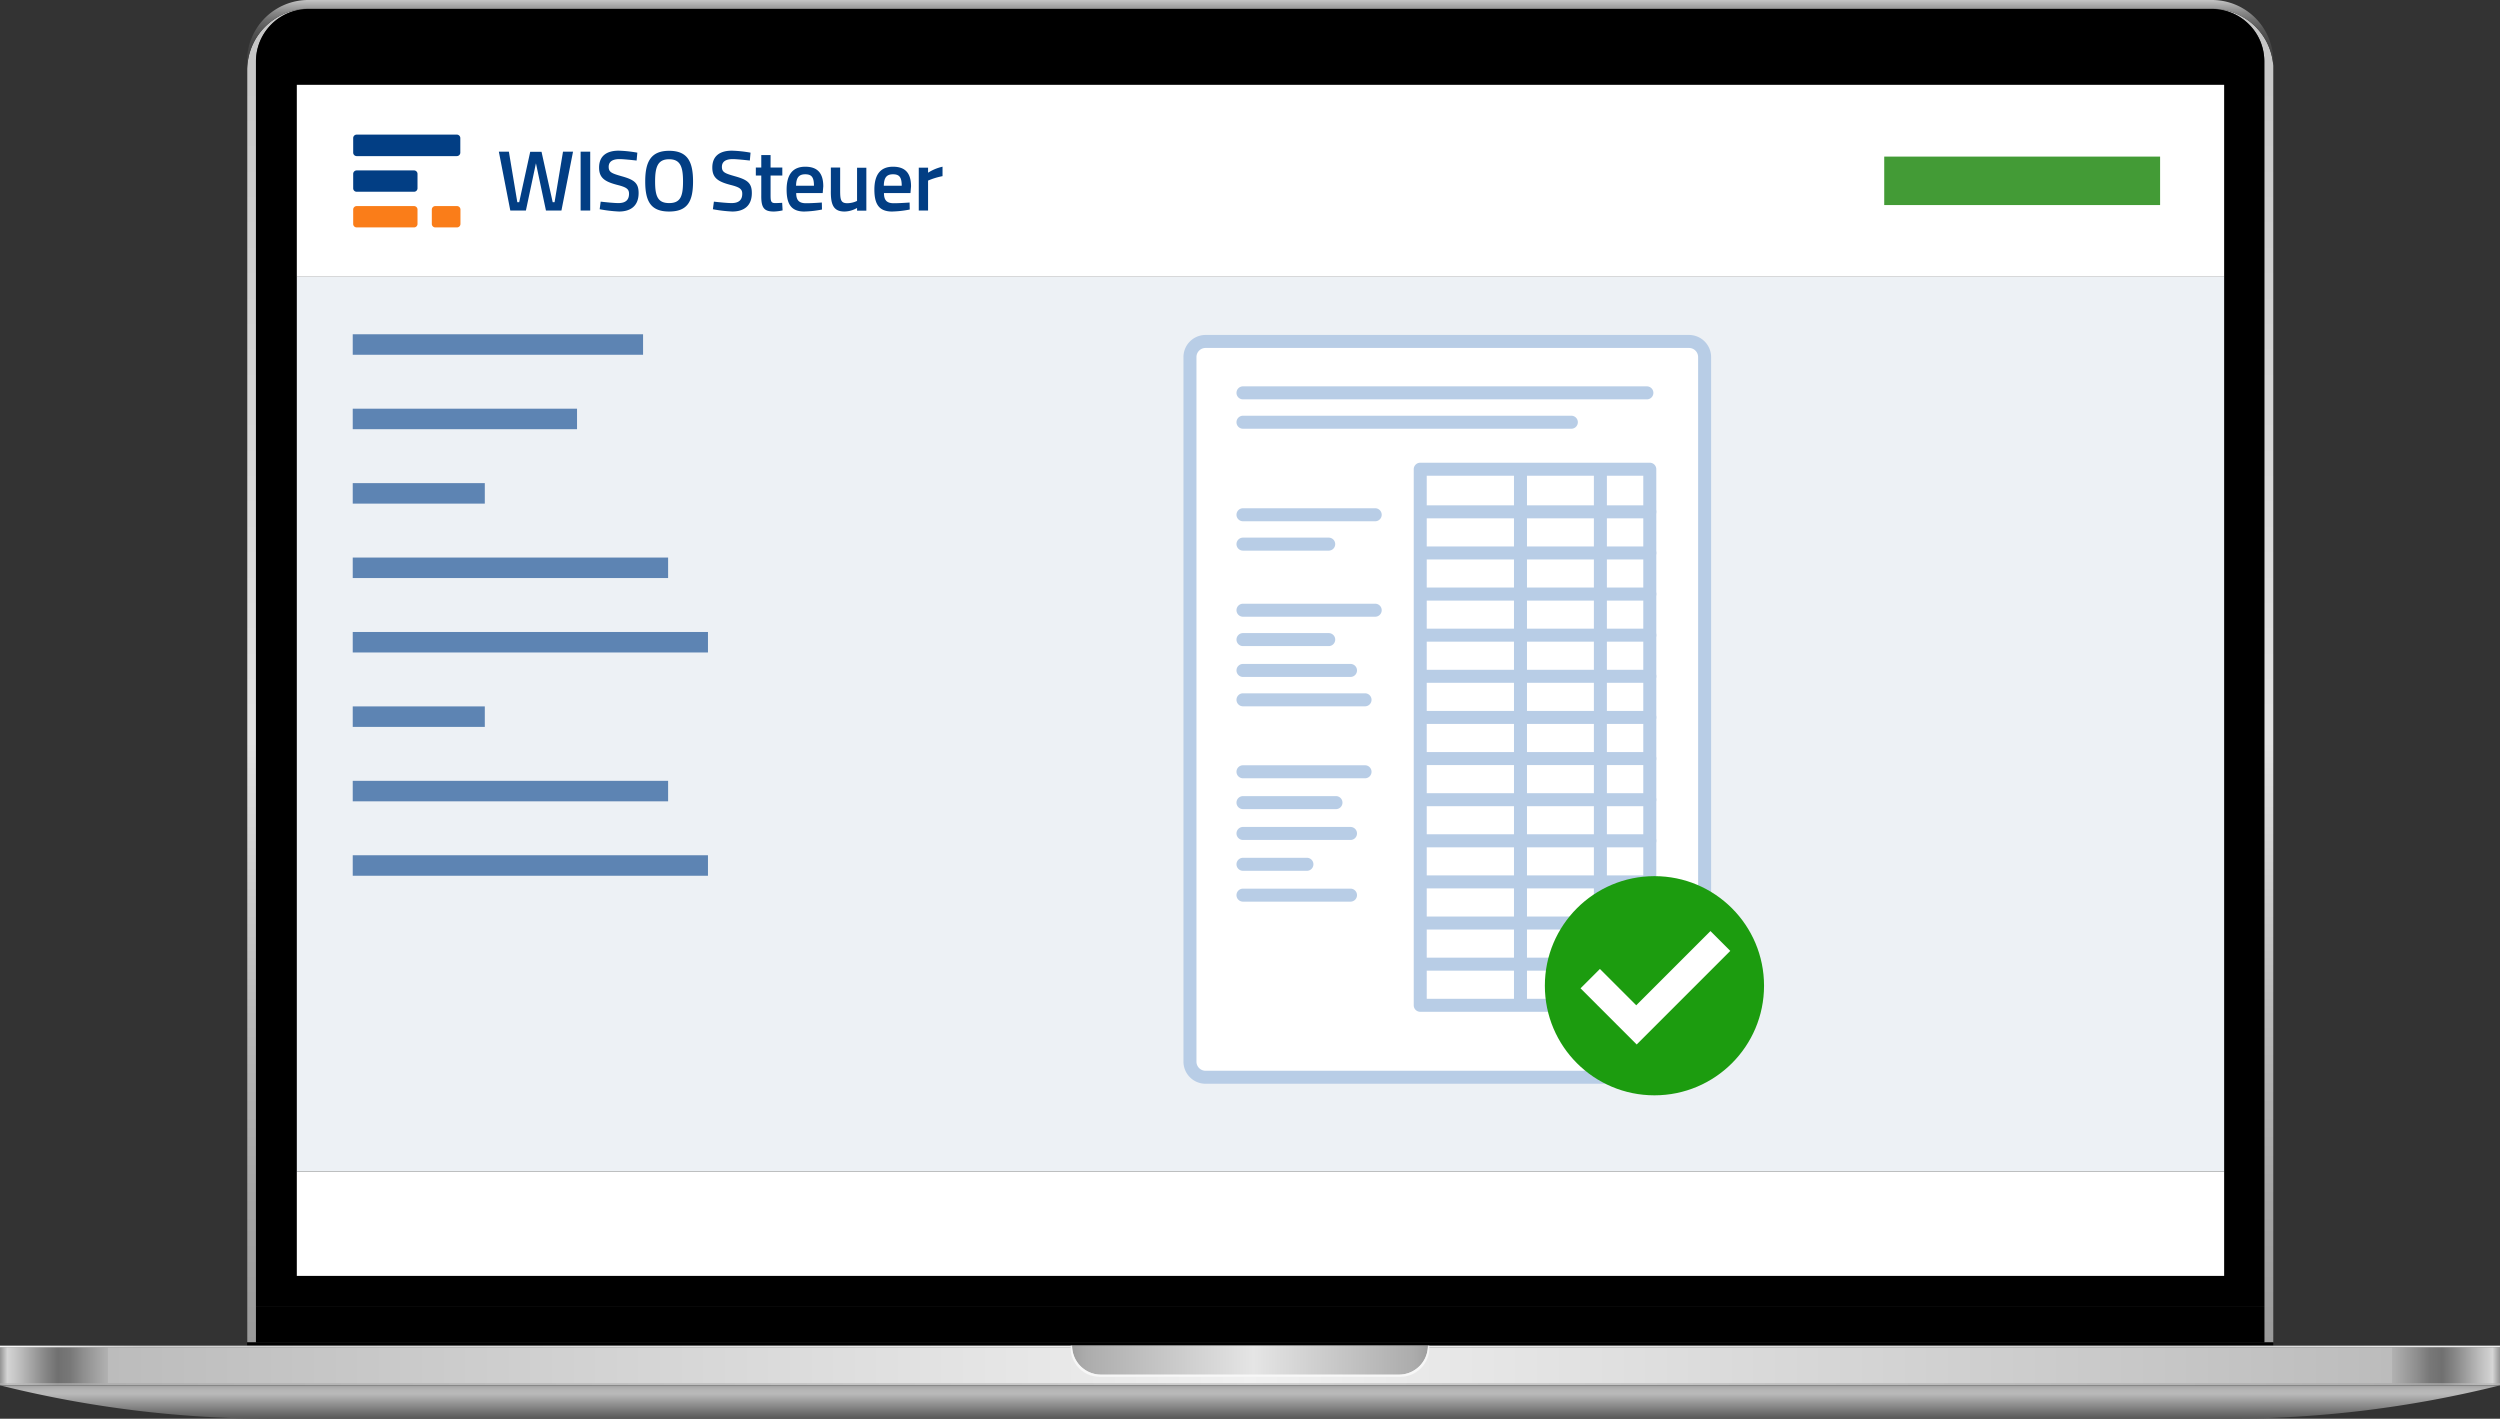 <svg id="Gruppe_20593" data-name="Gruppe 20593" xmlns="http://www.w3.org/2000/svg" xmlns:xlink="http://www.w3.org/1999/xlink" width="752.865" height="427.239" viewBox="0 0 752.865 427.239">
  <rect x="0" y="0" width="752.865" height="427.239" fill="#333333" stroke="none"/>
  <defs>
    <linearGradient id="linear-gradient" x1="0.5" y1="1" x2="0.5" gradientUnits="objectBoundingBox">
      <stop offset="0" stop-color="#9a9a9a"/>
      <stop offset="0.09" stop-color="#a2a2a2"/>
      <stop offset="0.24" stop-color="#b8b8b8"/>
      <stop offset="0.42" stop-color="#dbdbdb"/>
      <stop offset="0.45" stop-color="#e2e2e2"/>
      <stop offset="1" stop-color="#c5c5c5"/>
    </linearGradient>
    <linearGradient id="linear-gradient-2" x1="0.5" y1="1" x2="0.5" gradientUnits="objectBoundingBox">
      <stop offset="0" stop-color="#404040"/>
      <stop offset="0.28" stop-color="#434343"/>
      <stop offset="0.45" stop-color="#4b4b4b"/>
      <stop offset="0.59" stop-color="#595959"/>
      <stop offset="0.71" stop-color="#6d6d6d"/>
      <stop offset="0.82" stop-color="#888"/>
      <stop offset="0.92" stop-color="#a7a7a7"/>
      <stop offset="1" stop-color="#c5c5c5"/>
    </linearGradient>
    <linearGradient id="linear-gradient-3" y1="0.5" x2="1" y2="0.5" gradientUnits="objectBoundingBox">
      <stop offset="0" stop-color="#929292"/>
      <stop offset="0.01" stop-color="#c1c1c1"/>
      <stop offset="0.03" stop-color="#b2b2b2"/>
      <stop offset="0.05" stop-color="#9c9c9c"/>
      <stop offset="0.07" stop-color="#a4a4a4"/>
      <stop offset="0.09" stop-color="#afafaf"/>
      <stop offset="1" stop-color="#cfcfcf"/>
    </linearGradient>
    <linearGradient id="linear-gradient-4" y1="0.508" x2="1" y2="0.508" gradientUnits="objectBoundingBox">
      <stop offset="0.01" stop-color="#f8f8f8"/>
      <stop offset="0.06" stop-color="#d0d0d0"/>
      <stop offset="0.5" stop-color="#f8f8f8"/>
      <stop offset="0.87" stop-color="#d0d0d0"/>
      <stop offset="0.88" stop-color="#d3d3d3"/>
      <stop offset="0.95" stop-color="#e9e9e9"/>
      <stop offset="1" stop-color="#f1f1f1"/>
    </linearGradient>
    <linearGradient id="linear-gradient-5" y1="0.5" x2="1" y2="0.5" gradientUnits="objectBoundingBox">
      <stop offset="0" stop-color="#cfcfcf"/>
      <stop offset="0.91" stop-color="#afafaf"/>
      <stop offset="0.93" stop-color="#a4a4a4"/>
      <stop offset="0.95" stop-color="#9c9c9c"/>
      <stop offset="0.97" stop-color="#b2b2b2"/>
      <stop offset="0.99" stop-color="#c1c1c1"/>
      <stop offset="1" stop-color="#929292"/>
    </linearGradient>
    <linearGradient id="linear-gradient-6" y1="0.501" x2="1" y2="0.501" gradientUnits="objectBoundingBox">
      <stop offset="0" stop-color="#666"/>
      <stop offset="0.01" stop-color="#d5d5d5"/>
      <stop offset="0.02" stop-color="#bdbdbd"/>
      <stop offset="0.04" stop-color="#868686"/>
      <stop offset="0.05" stop-color="#707070"/>
      <stop offset="0.06" stop-color="#787878"/>
      <stop offset="0.07" stop-color="#8e8e8e"/>
      <stop offset="0.09" stop-color="#b2b2b2"/>
      <stop offset="0.09" stop-color="#bcbcbc"/>
      <stop offset="1" stop-color="#f1f1f1"/>
    </linearGradient>
    <linearGradient id="linear-gradient-7" y1="0.501" x2="1" y2="0.501" gradientUnits="objectBoundingBox">
      <stop offset="0" stop-color="#f1f1f1"/>
      <stop offset="0.91" stop-color="#bcbcbc"/>
      <stop offset="0.91" stop-color="#b2b2b2"/>
      <stop offset="0.93" stop-color="#8e8e8e"/>
      <stop offset="0.94" stop-color="#787878"/>
      <stop offset="0.95" stop-color="#707070"/>
      <stop offset="0.96" stop-color="#868686"/>
      <stop offset="0.98" stop-color="#bdbdbd"/>
      <stop offset="0.99" stop-color="#d5d5d5"/>
      <stop offset="1" stop-color="#666"/>
    </linearGradient>
    <linearGradient id="linear-gradient-8" y1="0.5" x2="1" y2="0.5" gradientUnits="objectBoundingBox">
      <stop offset="0" stop-color="#9f9f9f"/>
      <stop offset="0.04" stop-color="#acacac"/>
      <stop offset="0.51" stop-color="#e5e5e5"/>
      <stop offset="0.96" stop-color="#acacac"/>
      <stop offset="1" stop-color="#9f9f9f"/>
    </linearGradient>
    <linearGradient id="linear-gradient-9" y1="0.5" x2="1" y2="0.5" gradientUnits="objectBoundingBox">
      <stop offset="0" stop-color="#f7f7f7"/>
      <stop offset="0.52" stop-color="#f8f8f8"/>
      <stop offset="1" stop-color="#f7f7f7"/>
    </linearGradient>
    <linearGradient id="linear-gradient-10" x1="0.5" y1="1" x2="0.5" gradientUnits="objectBoundingBox">
      <stop offset="0" stop-color="#575757"/>
      <stop offset="0.74" stop-color="#b9b9b9"/>
      <stop offset="0.85" stop-color="#b6b6b6"/>
      <stop offset="0.94" stop-color="#acacac"/>
      <stop offset="1" stop-color="#9f9f9f"/>
    </linearGradient>
    <clipPath id="clip-path">
      <rect id="Rechteck_25870" data-name="Rechteck 25870" width="177.525" height="27.992"/>
    </clipPath>
  </defs>
  <g id="Laptop_produkte" transform="translate(0 0)">
    <path id="Pfad_10762" data-name="Pfad 10762" d="M765.853,267.93H192.832a18.468,18.468,0,0,0-18.542,18.338V669.561h2.662V283.644a15.575,15.575,0,0,1,.176-2.383,4.324,4.324,0,0,1,.139-.768,7.568,7.568,0,0,1,.185-.76c.074-.25.13-.5.213-.741a15.573,15.573,0,0,1,3.161-5.563,7.419,7.419,0,0,1,.519-.556l.26-.269a16.078,16.078,0,0,1,2.679-2.123c.325-.2.649-.4.992-.584s.677-.343,1.029-.5h0l.714-.287h0a16.2,16.2,0,0,1,5.822-1.085H765.816a16,16,0,0,1,7.575,1.854c.333.185.666.38.992.584s.844.563,1.242.87h0l.584.482h0c.287.25.563.5.834.768l.269.269c.176.176.352.361.519.556a15.493,15.493,0,0,1,3.876,10.254v385.9h2.7V285.117A18.487,18.487,0,0,0,765.853,267.93Z" transform="translate(-99.823 -265.306)" fill="url(#linear-gradient)"/>
    <path id="Pfad_10763" data-name="Pfad 10763" d="M174.2,283.439A18.468,18.468,0,0,1,192.788,265.1H765.809a18.468,18.468,0,0,1,18.6,18.339v1.475a18.486,18.486,0,0,0-18.542-17.189H192.836a18.468,18.468,0,0,0-18.6,18.338Z" transform="translate(-99.816 -265.099)" fill="url(#linear-gradient-2)"/>
    <rect id="Rechteck_17536" data-name="Rechteck 17536" width="604.82" height="10.736" transform="translate(77.073 393.528)"/>
    <path id="Pfad_10764" data-name="Pfad 10764" d="M781.92,283.761V658.84H177.1V283.761A15.853,15.853,0,0,1,193,268H766.019a15.854,15.854,0,0,1,15.9,15.761Z" transform="translate(-100.028 -265.311)"/>
    <path id="Pfad_10765" data-name="Pfad 10765" d="M690.43,436.04v.983H80.26v-.983Z" transform="translate(-5.848 -31.785)"/>
    <rect id="Rechteck_17537" data-name="Rechteck 17537" width="376.444" height="11.394" transform="translate(0 405.804)" fill="url(#linear-gradient-3)"/>
    <rect id="Rechteck_17538" data-name="Rechteck 17538" width="752.856" height="0.566" transform="translate(0 405.238)" fill="url(#linear-gradient-4)"/>
    <rect id="Rechteck_17539" data-name="Rechteck 17539" width="376.444" height="11.394" transform="translate(376.421 405.804)" fill="url(#linear-gradient-5)"/>
    <rect id="Rechteck_17540" data-name="Rechteck 17540" width="376.444" height="10.717" transform="translate(0 405.804)" fill="url(#linear-gradient-6)"/>
    <rect id="Rechteck_17541" data-name="Rechteck 17541" width="376.444" height="10.717" transform="translate(376.421 405.804)" fill="url(#linear-gradient-7)"/>
    <path id="Pfad_10766" data-name="Pfad 10766" d="M549.368,702.2a8.734,8.734,0,0,1-8.724,8.734h-89.72a8.724,8.724,0,0,1-8.715-8.734Z" transform="translate(-119.357 -296.962)" fill="url(#linear-gradient-8)"/>
    <g id="Gruppe_19359" data-name="Gruppe 19359" transform="translate(322.427 405.238)">
      <path id="Pfad_10767" data-name="Pfad 10767" d="M549.345,702.2a8.734,8.734,0,0,1-8.733,8.734H450.9a8.724,8.724,0,0,1-8.724-8.734h-.427v.658a8.724,8.724,0,0,0,8.724,8.715h90.562a8.715,8.715,0,0,0,8.725-8.715V702.2Z" transform="translate(-441.75 -702.2)" fill="url(#linear-gradient-9)"/>
    </g>
    <path id="Pfad_10768" data-name="Pfad 10768" d="M94,715.1a335.964,335.964,0,0,0,81.771,10.041h589.3A335.977,335.977,0,0,0,846.81,715.1Z" transform="translate(-93.972 -297.902)" fill="url(#linear-gradient-10)"/>
  </g>
  <rect id="Rechteck_25602" data-name="Rechteck 25602" width="580.407" height="57.819" transform="translate(89.384 25.545)" fill="#fff"/>
  <rect id="Rechteck_25603" data-name="Rechteck 25603" width="580.407" height="269.445" transform="translate(89.385 83.357)" fill="#edf1f5"/>
  <rect id="Rechteck_25604" data-name="Rechteck 25604" width="580.407" height="31.435" transform="translate(89.384 352.796)" fill="#fff"/>
  <rect id="Rechteck_25661" data-name="Rechteck 25661" width="87.432" height="6.172" transform="translate(106.225 100.664)" fill="#5d84b3"/>
  <rect id="Rechteck_25662" data-name="Rechteck 25662" width="67.546" height="6.172" transform="translate(106.225 123.077)" fill="#5d84b3"/>
  <rect id="Rechteck_25663" data-name="Rechteck 25663" width="39.773" height="6.172" transform="translate(106.225 145.491)" fill="#5d84b3"/>
  <rect id="Rechteck_25672" data-name="Rechteck 25672" width="39.773" height="6.172" transform="translate(106.225 212.732)" fill="#5d84b3"/>
  <rect id="Rechteck_25664" data-name="Rechteck 25664" width="94.975" height="6.172" transform="translate(106.225 167.905)" fill="#5d84b3"/>
  <rect id="Rechteck_25673" data-name="Rechteck 25673" width="94.975" height="6.172" transform="translate(106.225 235.145)" fill="#5d84b3"/>
  <rect id="Rechteck_25665" data-name="Rechteck 25665" width="106.976" height="6.172" transform="translate(106.225 190.318)" fill="#5d84b3"/>
  <rect id="Rechteck_25674" data-name="Rechteck 25674" width="106.976" height="6.172" transform="translate(106.225 257.558)" fill="#5d84b3"/>
  <rect id="Rechteck_25675" data-name="Rechteck 25675" width="83.079" height="14.595" transform="translate(567.427 47.157)" fill="#439b36"/>
  <g id="Gruppe_26672" data-name="Gruppe 26672" transform="translate(106.361 40.539)">
    <g id="Gruppe_23752" data-name="Gruppe 23752" transform="translate(0)" clip-path="url(#clip-path)">
      <path id="Pfad_21806" data-name="Pfad 21806" d="M156.082,29.386c-3.45,0-4.227-2.113-4.227-6.513s.82-6.685,4.227-6.685,4.184,2.329,4.184,6.685c0,4.486-.776,6.513-4.184,6.513m0,2.545c5.521,0,7.2-3.019,7.2-9.057,0-5.952-1.639-9.23-7.2-9.23-5.521,0-7.2,3.321-7.2,9.23,0,5.952,1.639,9.057,7.2,9.057m-15.1,0c3.494,0,5.909-1.682,5.909-5.564,0-3.019-1.337-4.011-5.046-5.046-3.019-.863-3.968-1.208-3.968-2.847,0-1.51,1.078-2.329,3.278-2.329,1.078,0,3.58.259,5.133.431l.216-2.372a37.837,37.837,0,0,0-5.607-.6c-3.537,0-5.909,1.51-5.909,5.089,0,3.062,1.639,4.227,5.478,5.219,2.717.69,3.537,1.208,3.537,2.674,0,1.855-1.035,2.8-3.192,2.8-1.337,0-3.8-.259-5.348-.431l-.3,2.286a42.142,42.142,0,0,0,5.823.69m-11.559-.3h2.89V13.9h-2.89ZM124.122,13.9l-2.545,15.225h-.561l-3.364-15.182h-3.407l-3.321,15.182h-.561L107.819,13.9H104.8l3.45,17.727h4.7L115.971,17.4l3.019,14.233h4.658L127.142,13.9Z" transform="translate(-60.936 -8.769)" fill="#023e84"/>
    </g>
    <g id="Gruppe_23753" data-name="Gruppe 23753" transform="translate(0)" clip-path="url(#clip-path)">
      <path id="Pfad_21807" data-name="Pfad 21807" d="M315.994,31.629h2.8V22.614a21.162,21.162,0,0,1,4.356-1.337V18.431a13.655,13.655,0,0,0-4.356,1.811v-1.51h-2.8ZM305.47,24.167c.043-2.458.863-3.45,2.76-3.45s2.631.863,2.631,3.45Zm2.545,7.763a31.007,31.007,0,0,0,5.262-.6l-.043-2.113c-1.164.086-3.278.216-4.787.216-2.157,0-2.933-.992-2.933-3.062h7.979l.173-2.027c0-4.054-1.812-5.909-5.435-5.909-3.58,0-5.607,2.157-5.607,6.9,0,4.529,1.51,6.6,5.391,6.6m-14.406,0a7.877,7.877,0,0,0,3.8-1.078v.819h2.8V18.733h-2.8V28.739a7.146,7.146,0,0,1-2.933.69c-1.984,0-2.157-1.078-2.157-3.925V18.689h-2.8v6.771c-.086,4.27.69,6.47,4.1,6.47m-14.578-7.763c.043-2.458.863-3.45,2.76-3.45s2.631.863,2.631,3.45Zm2.545,7.763a31.009,31.009,0,0,0,5.262-.6l-.043-2.113c-1.165.086-3.278.216-4.787.216-2.156,0-2.933-.992-2.933-3.062h7.979l.173-2.027c0-4.054-1.811-5.909-5.434-5.909-3.58,0-5.607,2.157-5.607,6.9,0,4.529,1.51,6.6,5.391,6.6m-9.23,0a14.21,14.21,0,0,0,2.631-.345l-.129-2.286c-.6.043-1.6.086-2.113.086-1.337,0-1.38-.69-1.38-2.631V21.1h3.537V18.689h-3.537V14.937h-2.8v3.752h-1.639V21.1h1.639v6c-.043,3.752.863,4.831,3.8,4.831m-12.551,0c3.494,0,5.909-1.682,5.909-5.564,0-3.019-1.337-4.011-5.046-5.046-3.019-.863-3.968-1.208-3.968-2.847,0-1.51,1.078-2.329,3.278-2.329,1.078,0,3.58.259,5.132.431l.216-2.372a37.838,37.838,0,0,0-5.607-.6c-3.537,0-5.909,1.51-5.909,5.089,0,3.062,1.639,4.227,5.478,5.219,2.717.69,3.537,1.208,3.537,2.674,0,1.855-1.035,2.8-3.192,2.8-1.337,0-3.8-.259-5.348-.431l-.3,2.286a41.364,41.364,0,0,0,5.823.69" transform="translate(-145.672 -8.769)" fill="#023e84"/>
    </g>
    <g id="Gruppe_23754" data-name="Gruppe 23754" transform="translate(0)" clip-path="url(#clip-path)">
      <path id="Pfad_21808" data-name="Pfad 21808" d="M4.135,2.4A1.05,1.05,0,0,0,3.1,3.435v4.4A1.05,1.05,0,0,0,4.135,8.87H34.326a1.05,1.05,0,0,0,1.035-1.035v-4.4A1.05,1.05,0,0,0,34.326,2.4Z" transform="translate(-3.1 -2.4)" fill="#023e84"/>
    </g>
    <g id="Gruppe_23755" data-name="Gruppe 23755" transform="translate(0)" clip-path="url(#clip-path)">
      <path id="Pfad_21809" data-name="Pfad 21809" d="M4.135,27.4A1.05,1.05,0,0,0,3.1,28.435v4.356a1.05,1.05,0,0,0,1.035,1.035h17.3a1.05,1.05,0,0,0,1.035-1.035V28.435A1.05,1.05,0,0,0,21.43,27.4Z" transform="translate(-3.1 -16.617)" fill="#023e84"/>
    </g>
    <g id="Gruppe_25442" data-name="Gruppe 25442" transform="translate(0)">
      <g id="Gruppe_23756" data-name="Gruppe 23756" clip-path="url(#clip-path)">
        <path id="Pfad_21810" data-name="Pfad 21810" d="M4.135,52.3A1.05,1.05,0,0,0,3.1,53.335v4.356a1.05,1.05,0,0,0,1.035,1.035h17.3a1.05,1.05,0,0,0,1.035-1.035V53.335A1.05,1.05,0,0,0,21.43,52.3Z" transform="translate(-3.1 -30.778)" fill="#fa7d19"/>
      </g>
    </g>
    <g id="Gruppe_23757" data-name="Gruppe 23757" transform="translate(0)" clip-path="url(#clip-path)">
      <path id="Pfad_21811" data-name="Pfad 21811" d="M59.035,52.3A1.05,1.05,0,0,0,58,53.335v4.356a1.05,1.05,0,0,0,1.035,1.035h6.556a1.05,1.05,0,0,0,1.035-1.035V53.335A1.05,1.05,0,0,0,65.591,52.3Z" transform="translate(-34.321 -30.778)" fill="#fa7d19"/>
    </g>
  </g>
  <g id="Gruppe_26675" data-name="Gruppe 26675" transform="translate(356.393 100.87)">
    <g id="Gruppe_26673" data-name="Gruppe 26673">
      <rect id="Rechteck_25908" data-name="Rechteck 25908" width="154.987" height="221.584" rx="6" transform="translate(1.958 1.958)" fill="#fff"/>
      <path id="Rechteck_25908_-_Kontur" data-name="Rechteck 25908 - Kontur" d="M4.159-2.5H149.745A6.666,6.666,0,0,1,156.4,4.159V216.342A6.666,6.666,0,0,1,149.745,223H4.159A6.666,6.666,0,0,1-2.5,216.342V4.159A6.666,6.666,0,0,1,4.159-2.5ZM149.745,219.084a2.745,2.745,0,0,0,2.742-2.742V4.159a2.745,2.745,0,0,0-2.742-2.742H4.159A2.745,2.745,0,0,0,1.417,4.159V216.342a2.745,2.745,0,0,0,2.742,2.742Z" transform="translate(2.5 2.5)" fill="#b8cde6"/>
      <path id="Linie_1397" data-name="Linie 1397" d="M121.089,1.417H-.542A1.958,1.958,0,0,1-2.5-.542,1.958,1.958,0,0,1-.542-2.5h121.63a1.958,1.958,0,0,1,1.958,1.958A1.958,1.958,0,0,1,121.089,1.417Z" transform="translate(18.47 17.979)" fill="#b8cde6"/>
      <path id="Linie_1398" data-name="Linie 1398" d="M98.338,1.417H-.542A1.958,1.958,0,0,1-2.5-.542,1.958,1.958,0,0,1-.542-2.5H98.338A1.958,1.958,0,0,1,100.3-.542,1.958,1.958,0,0,1,98.338,1.417Z" transform="translate(18.47 26.825)" fill="#b8cde6"/>
      <path id="Linie_1399" data-name="Linie 1399" d="M31.834,1.417H-.542A1.958,1.958,0,0,1-2.5-.542,1.958,1.958,0,0,1-.542-2.5H31.834A1.958,1.958,0,0,1,33.793-.542,1.958,1.958,0,0,1,31.834,1.417Z" transform="translate(18.47 101.571)" fill="#b8cde6"/>
      <path id="Linie_1400" data-name="Linie 1400" d="M36.21,1.417H-.542A1.958,1.958,0,0,1-2.5-.542,1.958,1.958,0,0,1-.542-2.5H36.21A1.958,1.958,0,0,1,38.169-.542,1.958,1.958,0,0,1,36.21,1.417Z" transform="translate(18.47 110.417)" fill="#b8cde6"/>
      <path id="Linie_1401" data-name="Linie 1401" d="M36.21,1.417H-.542A1.958,1.958,0,0,1-2.5-.542,1.958,1.958,0,0,1-.542-2.5H36.21A1.958,1.958,0,0,1,38.169-.542,1.958,1.958,0,0,1,36.21,1.417Z" transform="translate(18.47 132.089)" fill="#b8cde6"/>
      <path id="Linie_1402" data-name="Linie 1402" d="M27.46,1.417h-28A1.958,1.958,0,0,1-2.5-.542,1.958,1.958,0,0,1-.542-2.5h28A1.958,1.958,0,0,1,29.419-.542,1.958,1.958,0,0,1,27.46,1.417Z" transform="translate(18.47 141.377)" fill="#b8cde6"/>
      <path id="Linie_1403" data-name="Linie 1403" d="M31.834,1.417H-.542A1.958,1.958,0,0,1-2.5-.542,1.958,1.958,0,0,1-.542-2.5H31.834A1.958,1.958,0,0,1,33.793-.542,1.958,1.958,0,0,1,31.834,1.417Z" transform="translate(18.47 150.664)" fill="#b8cde6"/>
      <path id="Linie_1404" data-name="Linie 1404" d="M18.71,1.417H-.542A1.958,1.958,0,0,1-2.5-.542,1.958,1.958,0,0,1-.542-2.5H18.71A1.958,1.958,0,0,1,20.668-.542,1.958,1.958,0,0,1,18.71,1.417Z" transform="translate(18.47 159.952)" fill="#b8cde6"/>
      <path id="Linie_1405" data-name="Linie 1405" d="M31.834,1.417H-.542A1.958,1.958,0,0,1-2.5-.542,1.958,1.958,0,0,1-.542-2.5H31.834A1.958,1.958,0,0,1,33.793-.542,1.958,1.958,0,0,1,31.834,1.417Z" transform="translate(18.47 169.24)" fill="#b8cde6"/>
      <path id="Linie_1406" data-name="Linie 1406" d="M39.273,1.417H-.542A1.958,1.958,0,0,1-2.5-.542,1.958,1.958,0,0,1-.542-2.5H39.273A1.958,1.958,0,0,1,41.231-.542,1.958,1.958,0,0,1,39.273,1.417Z" transform="translate(18.47 83.438)" fill="#b8cde6"/>
      <path id="Linie_1407" data-name="Linie 1407" d="M25.272,1.417H-.542A1.958,1.958,0,0,1-2.5-.542,1.958,1.958,0,0,1-.542-2.5H25.272A1.958,1.958,0,0,1,27.231-.542,1.958,1.958,0,0,1,25.272,1.417Z" transform="translate(18.47 92.283)" fill="#b8cde6"/>
      <path id="Linie_1408" data-name="Linie 1408" d="M39.273,1.417H-.542A1.958,1.958,0,0,1-2.5-.542,1.958,1.958,0,0,1-.542-2.5H39.273A1.958,1.958,0,0,1,41.231-.542,1.958,1.958,0,0,1,39.273,1.417Z" transform="translate(18.47 54.689)" fill="#b8cde6"/>
      <path id="Linie_1409" data-name="Linie 1409" d="M25.272,1.417H-.542A1.958,1.958,0,0,1-2.5-.542,1.958,1.958,0,0,1-.542-2.5H25.272A1.958,1.958,0,0,1,27.231-.542,1.958,1.958,0,0,1,25.272,1.417Z" transform="translate(18.47 63.535)" fill="#b8cde6"/>
      <path id="Rechteck_25909" data-name="Rechteck 25909" d="M-.542-2.5H68.586A1.958,1.958,0,0,1,70.545-.542V160.891a1.958,1.958,0,0,1-1.958,1.958H-.542A1.958,1.958,0,0,1-2.5,160.891V-.542A1.958,1.958,0,0,1-.542-2.5ZM66.628,1.417H1.417V158.933H66.628Z" transform="translate(71.847 40.979)" fill="#b8cde6"/>
      <path id="Linie_1410" data-name="Linie 1410" d="M67.711,1.417H-.542A1.958,1.958,0,0,1-2.5-.542,1.958,1.958,0,0,1-.542-2.5H67.711A1.958,1.958,0,0,1,69.67-.542,1.958,1.958,0,0,1,67.711,1.417Z" transform="translate(72.722 53.804)" fill="#b8cde6"/>
      <path id="Linie_1411" data-name="Linie 1411" d="M67.711,1.417H-.542A1.958,1.958,0,0,1-2.5-.542,1.958,1.958,0,0,1-.542-2.5H67.711A1.958,1.958,0,0,1,69.67-.542,1.958,1.958,0,0,1,67.711,1.417Z" transform="translate(72.722 66.189)" fill="#b8cde6"/>
      <path id="Linie_1412" data-name="Linie 1412" d="M67.711,1.417H-.542A1.958,1.958,0,0,1-2.5-.542,1.958,1.958,0,0,1-.542-2.5H67.711A1.958,1.958,0,0,1,69.67-.542,1.958,1.958,0,0,1,67.711,1.417Z" transform="translate(72.722 78.573)" fill="#b8cde6"/>
      <path id="Linie_1413" data-name="Linie 1413" d="M67.711,1.417H-.542A1.958,1.958,0,0,1-2.5-.542,1.958,1.958,0,0,1-.542-2.5H67.711A1.958,1.958,0,0,1,69.67-.542,1.958,1.958,0,0,1,67.711,1.417Z" transform="translate(72.722 90.957)" fill="#b8cde6"/>
      <path id="Linie_1414" data-name="Linie 1414" d="M67.711,1.417H-.542A1.958,1.958,0,0,1-2.5-.542,1.958,1.958,0,0,1-.542-2.5H67.711A1.958,1.958,0,0,1,69.67-.542,1.958,1.958,0,0,1,67.711,1.417Z" transform="translate(72.722 103.34)" fill="#b8cde6"/>
      <path id="Linie_1415" data-name="Linie 1415" d="M67.711,1.417H-.542A1.958,1.958,0,0,1-2.5-.542,1.958,1.958,0,0,1-.542-2.5H67.711A1.958,1.958,0,0,1,69.67-.542,1.958,1.958,0,0,1,67.711,1.417Z" transform="translate(72.722 115.724)" fill="#b8cde6"/>
      <path id="Linie_1416" data-name="Linie 1416" d="M67.711,1.417H-.542A1.958,1.958,0,0,1-2.5-.542,1.958,1.958,0,0,1-.542-2.5H67.711A1.958,1.958,0,0,1,69.67-.542,1.958,1.958,0,0,1,67.711,1.417Z" transform="translate(72.722 128.108)" fill="#b8cde6"/>
      <path id="Linie_1417" data-name="Linie 1417" d="M67.711,1.417H-.542A1.958,1.958,0,0,1-2.5-.542,1.958,1.958,0,0,1-.542-2.5H67.711A1.958,1.958,0,0,1,69.67-.542,1.958,1.958,0,0,1,67.711,1.417Z" transform="translate(72.722 140.492)" fill="#b8cde6"/>
      <path id="Linie_1418" data-name="Linie 1418" d="M67.711,1.417H-.542A1.958,1.958,0,0,1-2.5-.542,1.958,1.958,0,0,1-.542-2.5H67.711A1.958,1.958,0,0,1,69.67-.542,1.958,1.958,0,0,1,67.711,1.417Z" transform="translate(72.722 152.875)" fill="#b8cde6"/>
      <path id="Linie_1419" data-name="Linie 1419" d="M67.711,1.417H-.542A1.958,1.958,0,0,1-2.5-.542,1.958,1.958,0,0,1-.542-2.5H67.711A1.958,1.958,0,0,1,69.67-.542,1.958,1.958,0,0,1,67.711,1.417Z" transform="translate(72.722 165.259)" fill="#b8cde6"/>
      <path id="Linie_1420" data-name="Linie 1420" d="M67.711,1.417H-.542A1.958,1.958,0,0,1-2.5-.542,1.958,1.958,0,0,1-.542-2.5H67.711A1.958,1.958,0,0,1,69.67-.542,1.958,1.958,0,0,1,67.711,1.417Z" transform="translate(72.722 177.643)" fill="#b8cde6"/>
      <path id="Linie_1421" data-name="Linie 1421" d="M67.711,1.417H-.542A1.958,1.958,0,0,1-2.5-.542,1.958,1.958,0,0,1-.542-2.5H67.711A1.958,1.958,0,0,1,69.67-.542,1.958,1.958,0,0,1,67.711,1.417Z" transform="translate(72.722 190.028)" fill="#b8cde6"/>
      <path id="Linie_1422" data-name="Linie 1422" d="M-.542,160.873A1.958,1.958,0,0,1-2.5,158.915V-.542A1.958,1.958,0,0,1-.542-2.5,1.958,1.958,0,0,1,1.417-.542V158.915A1.958,1.958,0,0,1-.542,160.873Z" transform="translate(102.035 41.932)" fill="#b8cde6"/>
      <path id="Linie_1423" data-name="Linie 1423" d="M-.542,160.873A1.958,1.958,0,0,1-2.5,158.915V-.542A1.958,1.958,0,0,1-.542-2.5,1.958,1.958,0,0,1,1.417-.542V158.915A1.958,1.958,0,0,1-.542,160.873Z" transform="translate(126.099 41.932)" fill="#b8cde6"/>
    </g>
    <g id="Gruppe_26674" data-name="Gruppe 26674" transform="translate(108.834 162.978)">
      <circle id="Ellipse_1335" data-name="Ellipse 1335" cx="33.003" cy="33.003" r="33.003" fill="#1c9c0f"/>
      <path id="Vereinigungsmenge_44" data-name="Vereinigungsmenge 44" d="M15.474,39.862H0v-8.25H15.474V0h8.442V39.862Z" transform="translate(38.93 5.597) rotate(45)" fill="#fff"/>
    </g>
  </g>
</svg>
